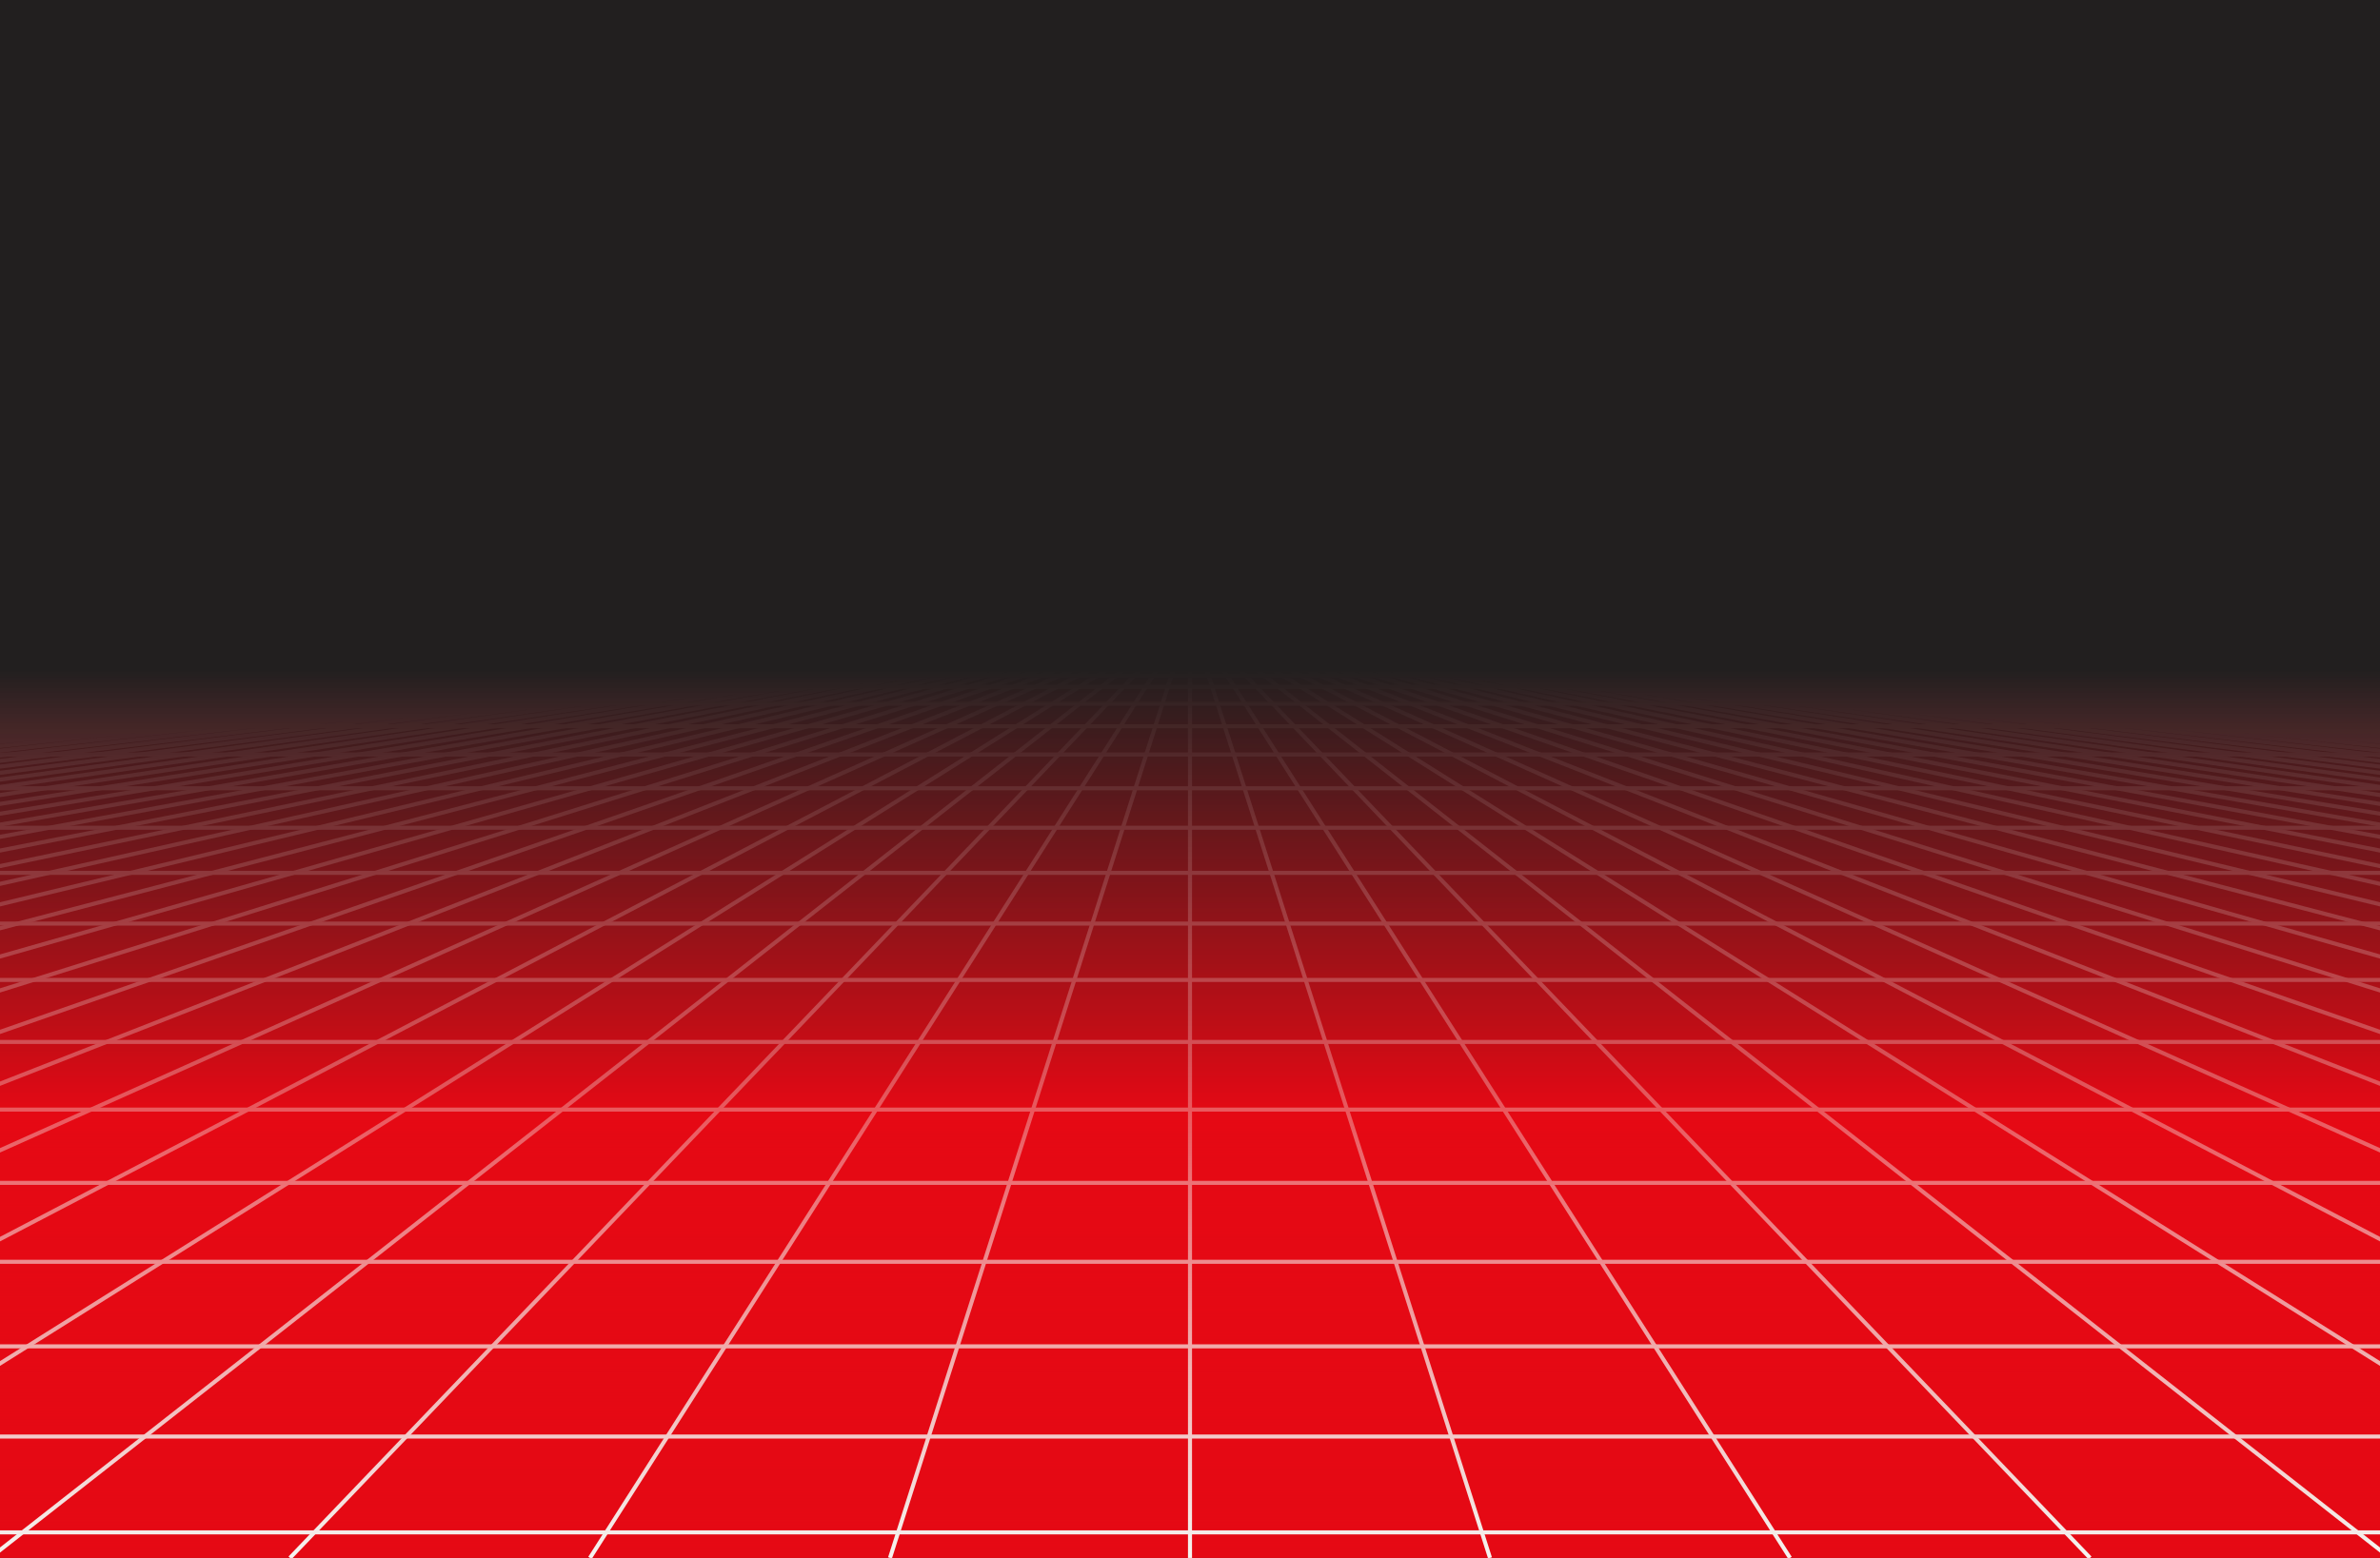 <svg xmlns="http://www.w3.org/2000/svg" width="1176" height="770" preserveAspectRatio="xMidYMid" style="margin:auto;background:#f1f2f3;display:block;z-index:1;position:relative;shape-rendering:auto" viewBox="0 0 1176 770"><rect x="0" y="0" width="1176" height="770" fill="#333333" stroke="none"/><g><defs><linearGradient id="lg-0.8614922493824115" x1="0" x2="0" y1="0" y2="1"><stop offset=".43" stop-color="#221f1f"/><stop offset=".715" stop-color="#e50914"/><stop offset="1" stop-color="#e50914"/></linearGradient><linearGradient id="fg-lg-0.8614922493824115" x1="0" x2="0" y1="0" y2="1"><stop offset=".43" stop-color="#221f1f"/><stop offset=".715" stop-color="#e50914" stop-opacity=".66"/><stop offset="1" stop-color="#e50914" stop-opacity="0"/></linearGradient><style>path{fill:none;stroke:#f5f5f1;stroke-width:2px}</style></defs><rect width="1176" height="770" fill="url(#lg-0.8614922493824115)"/><path d="M0 331.1-9937.2 770M8.282 331.1-9788.958 770M16.563 331.1-9640.715 770M24.845 331.1-9492.473 770M33.127 331.1-9344.231 770M41.408 331.1-9195.989 770M49.69 331.1-9047.746 770M57.972 331.1-8899.504 770M66.254 331.1-8751.262 770M74.535 331.1-8603.02 770M82.817 331.1-8454.777 770M91.099 331.1-8306.535 770M99.38 331.1-8158.293 770M107.662 331.1-8010.051 770M115.944 331.1-7861.808 770M124.225 331.1-7713.566 770M132.507 331.1-7565.323 770M140.789 331.1-7417.081 770M149.07 331.1-7268.84 770M157.352 331.1-7120.598 770M165.634 331.1-6972.355 770M173.915 331.1-6824.113 770M182.197 331.1-6675.87 770M190.479 331.1-6527.628 770M198.76 331.1-6379.385 770M207.042 331.1-6231.144 770M215.324 331.1-6082.901 770M223.606 331.1-5934.66 770M231.887 331.1-5786.417 770M240.169 331.1-5638.175 770M248.45 331.1-5489.931 770M256.732 331.1-5341.69 770M265.014 331.1-5193.448 770M273.296 331.1-5045.206 770M281.577 331.1-4896.963 770M289.86 331.1-4748.722 770M298.14 331.1-4600.478 770M306.423 331.1-4452.237 770M314.704 331.1-4303.994 770M322.986 331.1-4155.752 770M331.268 331.1-4007.51 770M339.55 331.1-3859.269 770M347.831 331.1-3711.025 770M356.113 331.1-3562.783 770M364.394 331.1-3414.54 770M372.676 331.1-3266.299 770M380.958 331.1-3118.056 770M389.24 331.1-2969.815 770M397.521 331.1-2821.572 770M405.803 331.1-2673.33 770M414.085 331.1-2525.087 770M422.366 331.1-2376.845 770M430.648 331.1-2228.602 770M438.93 331.1-2080.36 770M447.211 331.1-1932.119 770M455.493 331.1-1783.877 770M463.775 331.1-1635.634 770M472.056 331.1-1487.392 770M480.338 331.1-1339.149 770M488.62 331.1-1190.907 770M496.901 331.1-1042.665 770M505.183 331.1-894.423 770M513.465 331.1-746.18 770M521.746 331.1-597.938 770M530.028 331.1-449.696 770M538.31 331.1-301.454 770M546.592 331.1-153.211 770M554.873 331.1-4.969 770M563.155 331.1 143.273 770M571.437 331.1 291.515 770M579.718 331.1 439.758 770M588 331.1V770M596.282 331.1 736.242 770M604.563 331.1 884.485 770M612.845 331.1 1032.727 770M621.127 331.1 1180.969 770M629.408 331.1 1329.211 770M637.69 331.1 1477.454 770M645.972 331.1 1625.696 770M654.254 331.1 1773.938 770M662.535 331.1 1922.18 770M670.817 331.1 2070.423 770M679.099 331.1 2218.665 770M687.38 331.1 2366.907 770M695.662 331.1 2515.149 770M703.944 331.1 2663.392 770M712.225 331.1 2811.634 770M720.507 331.1 2959.877 770M728.789 331.1 3108.119 770M737.07 331.1 3256.36 770M745.352 331.1 3404.602 770M753.634 331.1 3552.845 770M761.915 331.1 3701.087 770M770.197 331.1 3849.33 770M778.479 331.1 3997.572 770M786.76 331.1 4145.815 770M795.042 331.1 4294.056 770M803.324 331.1 4442.299 770M811.606 331.1 4590.54 770M819.887 331.1 4738.783 770M828.169 331.1 4887.025 770M836.45 331.1 5035.269 770M844.732 331.1 5183.51 770M853.014 331.1 5331.752 770M861.296 331.1 5479.994 770M869.577 331.1 5628.237 770M877.86 331.1 5776.478 770M886.14 331.1 5924.722 770M894.423 331.1 6072.963 770M902.704 331.1 6221.206 770M910.986 331.1 6369.448 770M919.268 331.1 6517.69 770M927.55 331.1 6665.931 770M935.831 331.1 6814.175 770M944.113 331.1 6962.417 770M952.394 331.1 7110.66 770M960.676 331.1 7258.901 770M968.958 331.1 7407.144 770M977.24 331.1 7555.385 770M985.521 331.1 7703.628 770M993.803 331.1 7851.87 770M1002.085 331.1 8000.113 770M1010.366 331.1 8148.355 770M1018.648 331.1 8296.598 770M1026.93 331.1 8444.84 770M1035.211 331.1 8593.081 770M1043.493 331.1 8741.323 770M1051.775 331.1 8889.566 770M1060.056 331.1 9037.808 770M1068.338 331.1 9186.051 770M1076.62 331.1 9334.293 770M1084.901 331.1 9482.535 770M1093.183 331.1 9630.777 770M1101.465 331.1 9779.02 770M1109.746 331.1 9927.262 770M1118.028 331.1 10075.504 770M1126.31 331.1 10223.746 770M1134.592 331.1 10371.989 770M1142.873 331.1 10520.231 770M1151.155 331.1 10668.473 770M1159.437 331.1 10816.715 770M1167.718 331.1l9797.24 438.9M1176 331.1 11113.2 770"/><g><path d="M0 331.1h1176"/><animateTransform attributeName="transform" begin="0s" calcMode="linear" dur="0.259s" keyTimes="0;1" repeatCount="indefinite" type="translate" values="0 0;0 2.786"/></g><g><path d="M0 333.886h1176"/><animateTransform attributeName="transform" begin="0s" calcMode="linear" dur="0.259s" keyTimes="0;1" repeatCount="indefinite" type="translate" values="0 0;0 5.572"/></g><g><path d="M0 339.458h1176"/><animateTransform attributeName="transform" begin="0s" calcMode="linear" dur="0.259s" keyTimes="0;1" repeatCount="indefinite" type="translate" values="0 0;0 8.358"/></g><g><path d="M0 347.817h1176"/><animateTransform attributeName="transform" begin="0s" calcMode="linear" dur="0.259s" keyTimes="0;1" repeatCount="indefinite" type="translate" values="0 0;0 11.144"/></g><g><path d="M0 358.961h1176"/><animateTransform attributeName="transform" begin="0s" calcMode="linear" dur="0.259s" keyTimes="0;1" repeatCount="indefinite" type="translate" values="0 0;0 13.931"/></g><g><path d="M0 372.892h1176"/><animateTransform attributeName="transform" begin="0s" calcMode="linear" dur="0.259s" keyTimes="0;1" repeatCount="indefinite" type="translate" values="0 0;0 16.717"/></g><g><path d="M0 389.608h1176"/><animateTransform attributeName="transform" begin="0s" calcMode="linear" dur="0.259s" keyTimes="0;1" repeatCount="indefinite" type="translate" values="0 0;0 19.503"/></g><g><path d="M0 409.111h1176"/><animateTransform attributeName="transform" begin="0s" calcMode="linear" dur="0.259s" keyTimes="0;1" repeatCount="indefinite" type="translate" values="0 0;0 22.289"/></g><g><path d="M0 431.4h1176"/><animateTransform attributeName="transform" begin="0s" calcMode="linear" dur="0.259s" keyTimes="0;1" repeatCount="indefinite" type="translate" values="0 0;0 25.075"/></g><g><path d="M0 456.475h1176"/><animateTransform attributeName="transform" begin="0s" calcMode="linear" dur="0.259s" keyTimes="0;1" repeatCount="indefinite" type="translate" values="0 0;0 27.861"/></g><g><path d="M0 484.336h1176"/><animateTransform attributeName="transform" begin="0s" calcMode="linear" dur="0.259s" keyTimes="0;1" repeatCount="indefinite" type="translate" values="0 0;0 30.647"/></g><g><path d="M0 514.984h1176"/><animateTransform attributeName="transform" begin="0s" calcMode="linear" dur="0.259s" keyTimes="0;1" repeatCount="indefinite" type="translate" values="0 0;0 33.433"/></g><g><path d="M0 548.417h1176"/><animateTransform attributeName="transform" begin="0s" calcMode="linear" dur="0.259s" keyTimes="0;1" repeatCount="indefinite" type="translate" values="0 0;0 36.219"/></g><g><path d="M0 584.636h1176"/><animateTransform attributeName="transform" begin="0s" calcMode="linear" dur="0.259s" keyTimes="0;1" repeatCount="indefinite" type="translate" values="0 0;0 39.006"/></g><g><path d="M0 623.642h1176"/><animateTransform attributeName="transform" begin="0s" calcMode="linear" dur="0.259s" keyTimes="0;1" repeatCount="indefinite" type="translate" values="0 0;0 41.792"/></g><g><path d="M0 665.434h1176"/><animateTransform attributeName="transform" begin="0s" calcMode="linear" dur="0.259s" keyTimes="0;1" repeatCount="indefinite" type="translate" values="0 0;0 44.578"/></g><g><path d="M0 710.011h1176"/><animateTransform attributeName="transform" begin="0s" calcMode="linear" dur="0.259s" keyTimes="0;1" repeatCount="indefinite" type="translate" values="0 0;0 47.364"/></g><g><path d="M0 757.375h1176"/><animateTransform attributeName="transform" begin="0s" calcMode="linear" dur="0.259s" keyTimes="0;1" repeatCount="indefinite" type="translate" values="0 0;0 50.15"/></g><rect width="1176" height="770" fill="url(#fg-lg-0.8614922493824115)"/></g></svg>